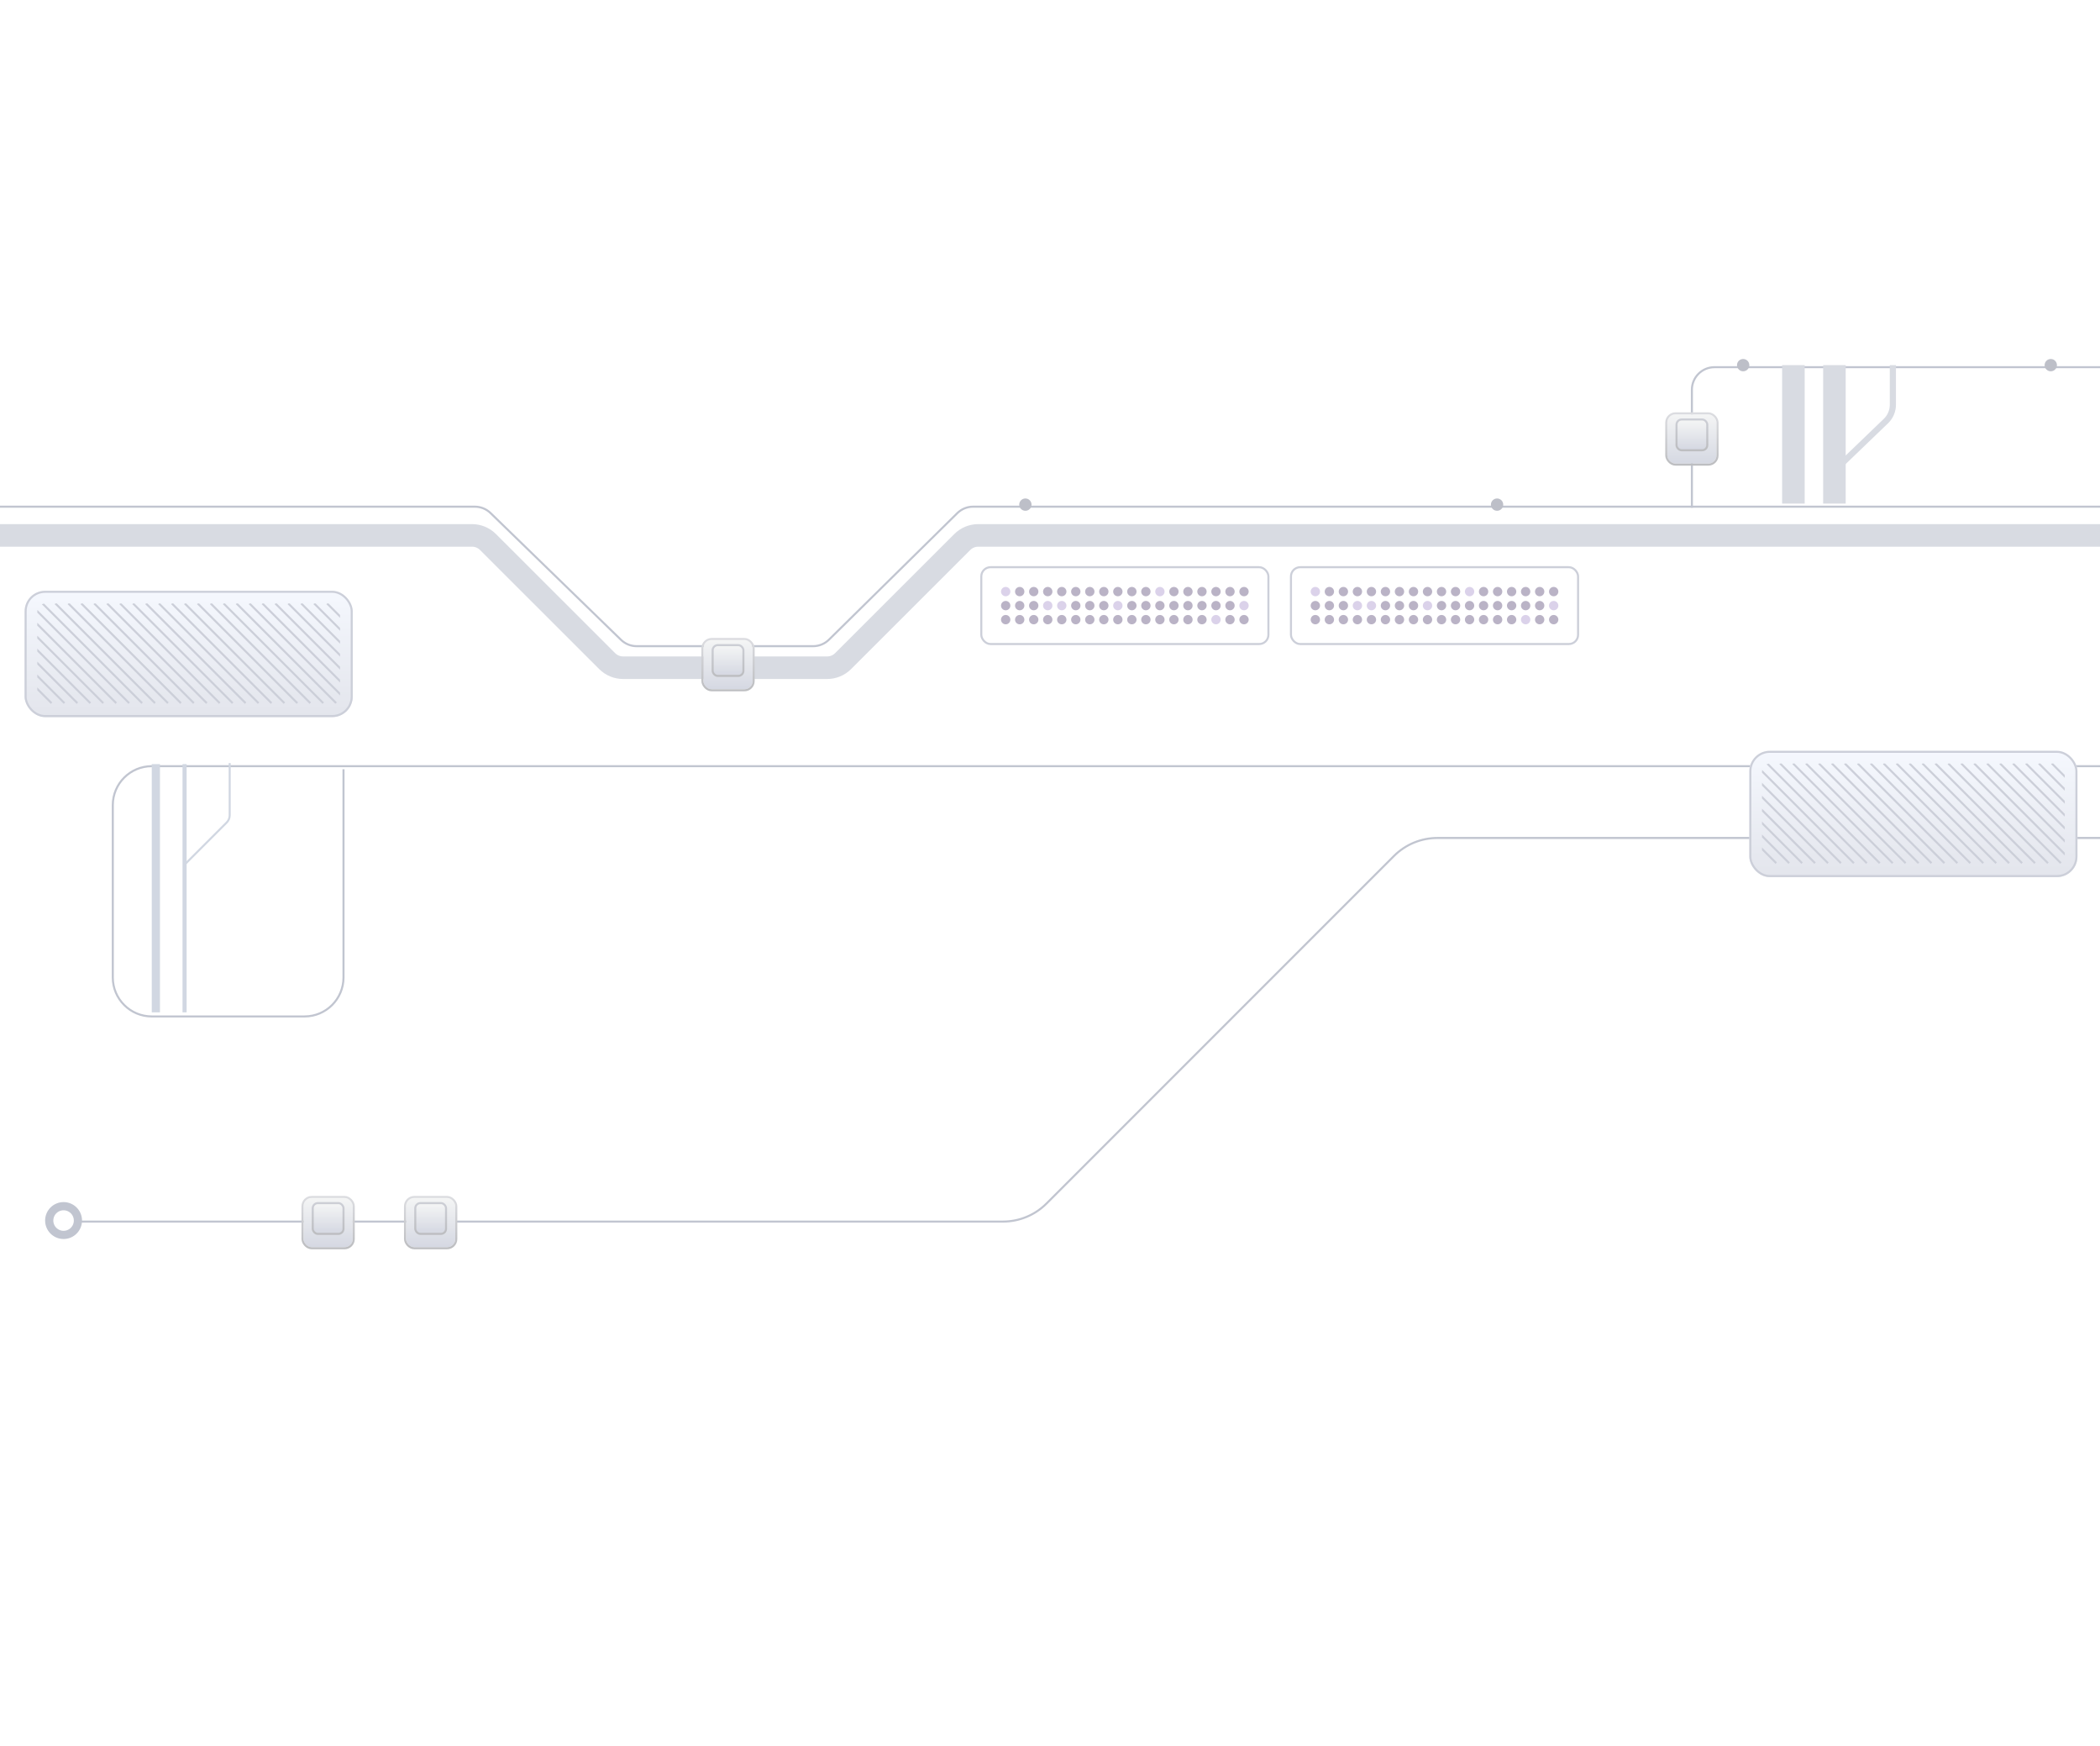 <svg width="1024" height="851" viewBox="0 0 1024 851" fill="none" xmlns="http://www.w3.org/2000/svg">
<circle cx="606.606" cy="302.066" r="2.279" transform="rotate(-180 606.606 302.066)" fill="#BAB3C6"/>
<circle cx="599.77" cy="302.066" r="2.279" transform="rotate(-180 599.77 302.066)" fill="#BAB3C6"/>
<circle cx="592.934" cy="302.066" r="2.279" transform="rotate(-180 592.934 302.066)" fill="#DBD2EA"/>
<circle cx="586.098" cy="302.066" r="2.279" transform="rotate(-180 586.098 302.066)" fill="#BAB3C6"/>
<circle cx="579.261" cy="302.066" r="2.279" transform="rotate(-180 579.261 302.066)" fill="#BAB3C6"/>
<circle cx="572.425" cy="302.066" r="2.279" transform="rotate(-180 572.425 302.066)" fill="#BAB3C6"/>
<circle cx="565.589" cy="302.066" r="2.279" transform="rotate(-180 565.589 302.066)" fill="#BAB3C6"/>
<circle cx="558.754" cy="302.066" r="2.279" transform="rotate(-180 558.754 302.066)" fill="#BAB3C6"/>
<circle cx="551.918" cy="302.066" r="2.279" transform="rotate(-180 551.918 302.066)" fill="#BAB3C6"/>
<circle cx="545.082" cy="302.066" r="2.279" transform="rotate(-180 545.082 302.066)" fill="#BAB3C6"/>
<circle cx="538.246" cy="302.066" r="2.279" transform="rotate(-180 538.246 302.066)" fill="#BAB3C6"/>
<circle cx="531.41" cy="302.066" r="2.279" transform="rotate(-180 531.41 302.066)" fill="#BAB3C6"/>
<circle cx="524.573" cy="302.066" r="2.279" transform="rotate(-180 524.573 302.066)" fill="#BAB3C6"/>
<circle cx="517.737" cy="302.066" r="2.279" transform="rotate(-180 517.737 302.066)" fill="#BAB3C6"/>
<circle cx="510.901" cy="302.066" r="2.279" transform="rotate(-180 510.901 302.066)" fill="#BAB3C6"/>
<circle cx="504.065" cy="302.066" r="2.279" transform="rotate(-180 504.065 302.066)" fill="#BAB3C6"/>
<circle cx="497.229" cy="302.066" r="2.279" transform="rotate(-180 497.229 302.066)" fill="#BAB3C6"/>
<circle cx="490.393" cy="302.066" r="2.279" transform="rotate(-180 490.393 302.066)" fill="#BAB3C6"/>
<circle cx="606.606" cy="295.23" r="2.279" transform="rotate(-180 606.606 295.23)" fill="#DBD2EA"/>
<circle cx="599.77" cy="295.23" r="2.279" transform="rotate(-180 599.77 295.23)" fill="#BAB3C6"/>
<circle cx="592.934" cy="295.23" r="2.279" transform="rotate(-180 592.934 295.23)" fill="#BAB3C6"/>
<circle cx="586.098" cy="295.23" r="2.279" transform="rotate(-180 586.098 295.23)" fill="#BAB3C6"/>
<circle cx="579.261" cy="295.23" r="2.279" transform="rotate(-180 579.261 295.23)" fill="#BAB3C6"/>
<circle cx="572.425" cy="295.23" r="2.279" transform="rotate(-180 572.425 295.23)" fill="#BAB3C6"/>
<circle cx="565.589" cy="295.23" r="2.279" transform="rotate(-180 565.589 295.23)" fill="#BAB3C6"/>
<circle cx="558.754" cy="295.23" r="2.279" transform="rotate(-180 558.754 295.23)" fill="#BAB3C6"/>
<circle cx="551.918" cy="295.23" r="2.279" transform="rotate(-180 551.918 295.23)" fill="#BAB3C6"/>
<circle cx="545.082" cy="295.23" r="2.279" transform="rotate(-180 545.082 295.23)" fill="#DBD2EA"/>
<circle cx="538.246" cy="295.23" r="2.279" transform="rotate(-180 538.246 295.23)" fill="#BAB3C6"/>
<circle cx="531.41" cy="295.23" r="2.279" transform="rotate(-180 531.41 295.23)" fill="#BAB3C6"/>
<circle cx="524.573" cy="295.23" r="2.279" transform="rotate(-180 524.573 295.23)" fill="#BAB3C6"/>
<circle cx="517.737" cy="295.23" r="2.279" transform="rotate(-180 517.737 295.23)" fill="#DBD2EA"/>
<circle cx="510.901" cy="295.23" r="2.279" transform="rotate(-180 510.901 295.23)" fill="#DBD2EA"/>
<circle cx="504.065" cy="295.23" r="2.279" transform="rotate(-180 504.065 295.23)" fill="#BAB3C6"/>
<circle cx="497.229" cy="295.23" r="2.279" transform="rotate(-180 497.229 295.23)" fill="#BAB3C6"/>
<circle cx="490.393" cy="295.23" r="2.279" transform="rotate(-180 490.393 295.23)" fill="#BAB3C6"/>
<circle cx="606.606" cy="288.393" r="2.279" transform="rotate(-180 606.606 288.393)" fill="#BAB3C6"/>
<circle cx="599.77" cy="288.393" r="2.279" transform="rotate(-180 599.77 288.393)" fill="#BAB3C6"/>
<circle cx="592.934" cy="288.393" r="2.279" transform="rotate(-180 592.934 288.393)" fill="#BAB3C6"/>
<circle cx="586.098" cy="288.393" r="2.279" transform="rotate(-180 586.098 288.393)" fill="#BAB3C6"/>
<circle cx="579.261" cy="288.393" r="2.279" transform="rotate(-180 579.261 288.393)" fill="#BAB3C6"/>
<circle cx="572.425" cy="288.393" r="2.279" transform="rotate(-180 572.425 288.393)" fill="#BAB3C6"/>
<circle cx="565.589" cy="288.393" r="2.279" transform="rotate(-180 565.589 288.393)" fill="#DBD2EA"/>
<circle cx="558.754" cy="288.393" r="2.279" transform="rotate(-180 558.754 288.393)" fill="#BAB3C6"/>
<circle cx="551.918" cy="288.393" r="2.279" transform="rotate(-180 551.918 288.393)" fill="#BAB3C6"/>
<circle cx="545.082" cy="288.393" r="2.279" transform="rotate(-180 545.082 288.393)" fill="#BAB3C6"/>
<circle cx="538.246" cy="288.393" r="2.279" transform="rotate(-180 538.246 288.393)" fill="#BAB3C6"/>
<circle cx="531.41" cy="288.393" r="2.279" transform="rotate(-180 531.41 288.393)" fill="#BAB3C6"/>
<circle cx="524.573" cy="288.393" r="2.279" transform="rotate(-180 524.573 288.393)" fill="#BAB3C6"/>
<circle cx="517.737" cy="288.393" r="2.279" transform="rotate(-180 517.737 288.393)" fill="#BAB3C6"/>
<circle cx="510.901" cy="288.393" r="2.279" transform="rotate(-180 510.901 288.393)" fill="#BAB3C6"/>
<circle cx="504.065" cy="288.393" r="2.279" transform="rotate(-180 504.065 288.393)" fill="#BAB3C6"/>
<circle cx="497.229" cy="288.393" r="2.279" transform="rotate(-180 497.229 288.393)" fill="#BAB3C6"/>
<circle cx="490.393" cy="288.393" r="2.279" transform="rotate(-180 490.393 288.393)" fill="#DBD2EA"/>
<rect x="618.5" y="313.959" width="140" height="37.459" rx="4.5" transform="rotate(-180 618.5 313.959)" stroke="#CCCFD9"/>
<circle cx="757.606" cy="302.066" r="2.279" transform="rotate(-180 757.606 302.066)" fill="#BAB3C6"/>
<circle cx="750.77" cy="302.066" r="2.279" transform="rotate(-180 750.77 302.066)" fill="#BAB3C6"/>
<circle cx="743.934" cy="302.066" r="2.279" transform="rotate(-180 743.934 302.066)" fill="#DBD2EA"/>
<circle cx="737.098" cy="302.066" r="2.279" transform="rotate(-180 737.098 302.066)" fill="#BAB3C6"/>
<circle cx="730.261" cy="302.066" r="2.279" transform="rotate(-180 730.261 302.066)" fill="#BAB3C6"/>
<circle cx="723.425" cy="302.066" r="2.279" transform="rotate(-180 723.425 302.066)" fill="#BAB3C6"/>
<circle cx="716.589" cy="302.066" r="2.279" transform="rotate(-180 716.589 302.066)" fill="#BAB3C6"/>
<circle cx="709.754" cy="302.066" r="2.279" transform="rotate(-180 709.754 302.066)" fill="#BAB3C6"/>
<circle cx="702.918" cy="302.066" r="2.279" transform="rotate(-180 702.918 302.066)" fill="#BAB3C6"/>
<circle cx="696.082" cy="302.066" r="2.279" transform="rotate(-180 696.082 302.066)" fill="#BAB3C6"/>
<circle cx="689.246" cy="302.066" r="2.279" transform="rotate(-180 689.246 302.066)" fill="#BAB3C6"/>
<circle cx="682.41" cy="302.066" r="2.279" transform="rotate(-180 682.41 302.066)" fill="#BAB3C6"/>
<circle cx="675.573" cy="302.066" r="2.279" transform="rotate(-180 675.573 302.066)" fill="#BAB3C6"/>
<circle cx="668.737" cy="302.066" r="2.279" transform="rotate(-180 668.737 302.066)" fill="#BAB3C6"/>
<circle cx="661.901" cy="302.066" r="2.279" transform="rotate(-180 661.901 302.066)" fill="#BAB3C6"/>
<circle cx="655.065" cy="302.066" r="2.279" transform="rotate(-180 655.065 302.066)" fill="#BAB3C6"/>
<circle cx="648.229" cy="302.066" r="2.279" transform="rotate(-180 648.229 302.066)" fill="#BAB3C6"/>
<circle cx="641.393" cy="302.066" r="2.279" transform="rotate(-180 641.393 302.066)" fill="#BAB3C6"/>
<circle cx="757.606" cy="295.23" r="2.279" transform="rotate(-180 757.606 295.23)" fill="#DBD2EA"/>
<circle cx="750.77" cy="295.23" r="2.279" transform="rotate(-180 750.77 295.23)" fill="#BAB3C6"/>
<circle cx="743.934" cy="295.23" r="2.279" transform="rotate(-180 743.934 295.23)" fill="#BAB3C6"/>
<circle cx="737.098" cy="295.23" r="2.279" transform="rotate(-180 737.098 295.23)" fill="#BAB3C6"/>
<circle cx="730.261" cy="295.23" r="2.279" transform="rotate(-180 730.261 295.23)" fill="#BAB3C6"/>
<circle cx="723.425" cy="295.23" r="2.279" transform="rotate(-180 723.425 295.23)" fill="#BAB3C6"/>
<circle cx="716.589" cy="295.23" r="2.279" transform="rotate(-180 716.589 295.23)" fill="#BAB3C6"/>
<circle cx="709.754" cy="295.23" r="2.279" transform="rotate(-180 709.754 295.23)" fill="#BAB3C6"/>
<circle cx="702.918" cy="295.23" r="2.279" transform="rotate(-180 702.918 295.23)" fill="#BAB3C6"/>
<circle cx="696.082" cy="295.23" r="2.279" transform="rotate(-180 696.082 295.23)" fill="#DBD2EA"/>
<circle cx="689.246" cy="295.23" r="2.279" transform="rotate(-180 689.246 295.23)" fill="#BAB3C6"/>
<circle cx="682.41" cy="295.23" r="2.279" transform="rotate(-180 682.41 295.23)" fill="#BAB3C6"/>
<circle cx="675.573" cy="295.23" r="2.279" transform="rotate(-180 675.573 295.23)" fill="#BAB3C6"/>
<circle cx="668.737" cy="295.23" r="2.279" transform="rotate(-180 668.737 295.23)" fill="#DBD2EA"/>
<circle cx="661.901" cy="295.23" r="2.279" transform="rotate(-180 661.901 295.23)" fill="#DBD2EA"/>
<circle cx="655.065" cy="295.23" r="2.279" transform="rotate(-180 655.065 295.23)" fill="#BAB3C6"/>
<circle cx="648.229" cy="295.23" r="2.279" transform="rotate(-180 648.229 295.23)" fill="#BAB3C6"/>
<circle cx="641.393" cy="295.23" r="2.279" transform="rotate(-180 641.393 295.23)" fill="#BAB3C6"/>
<circle cx="757.606" cy="288.393" r="2.279" transform="rotate(-180 757.606 288.393)" fill="#BAB3C6"/>
<circle cx="750.77" cy="288.393" r="2.279" transform="rotate(-180 750.77 288.393)" fill="#BAB3C6"/>
<circle cx="743.934" cy="288.393" r="2.279" transform="rotate(-180 743.934 288.393)" fill="#BAB3C6"/>
<circle cx="737.098" cy="288.393" r="2.279" transform="rotate(-180 737.098 288.393)" fill="#BAB3C6"/>
<circle cx="730.261" cy="288.393" r="2.279" transform="rotate(-180 730.261 288.393)" fill="#BAB3C6"/>
<circle cx="723.425" cy="288.393" r="2.279" transform="rotate(-180 723.425 288.393)" fill="#BAB3C6"/>
<circle cx="716.589" cy="288.393" r="2.279" transform="rotate(-180 716.589 288.393)" fill="#DBD2EA"/>
<circle cx="709.754" cy="288.393" r="2.279" transform="rotate(-180 709.754 288.393)" fill="#BAB3C6"/>
<circle cx="702.918" cy="288.393" r="2.279" transform="rotate(-180 702.918 288.393)" fill="#BAB3C6"/>
<circle cx="696.082" cy="288.393" r="2.279" transform="rotate(-180 696.082 288.393)" fill="#BAB3C6"/>
<circle cx="689.246" cy="288.393" r="2.279" transform="rotate(-180 689.246 288.393)" fill="#BAB3C6"/>
<circle cx="682.41" cy="288.393" r="2.279" transform="rotate(-180 682.41 288.393)" fill="#BAB3C6"/>
<circle cx="675.573" cy="288.393" r="2.279" transform="rotate(-180 675.573 288.393)" fill="#BAB3C6"/>
<circle cx="668.737" cy="288.393" r="2.279" transform="rotate(-180 668.737 288.393)" fill="#BAB3C6"/>
<circle cx="661.901" cy="288.393" r="2.279" transform="rotate(-180 661.901 288.393)" fill="#BAB3C6"/>
<circle cx="655.065" cy="288.393" r="2.279" transform="rotate(-180 655.065 288.393)" fill="#BAB3C6"/>
<circle cx="648.229" cy="288.393" r="2.279" transform="rotate(-180 648.229 288.393)" fill="#BAB3C6"/>
<circle cx="641.393" cy="288.393" r="2.279" transform="rotate(-180 641.393 288.393)" fill="#DBD2EA"/>
<rect x="769.5" y="313.959" width="140" height="37.459" rx="4.5" transform="rotate(-180 769.5 313.959)" stroke="#CCCFD9"/>
<g filter="url(#filter0_d_2026_6853)">
<path d="M39 594.5H489.074C497.03 594.5 504.661 591.339 510.287 585.713L679.713 416.287C685.339 410.661 692.97 407.5 700.926 407.5H1055C1060.52 407.5 1065 403.023 1065 397.5V382.5C1065 376.977 1060.52 372.5 1055 372.5H74C63.507 372.5 55 381.007 55 391.5V475.5C55 485.993 63.507 494.5 74 494.5H148.5C158.993 494.5 167.5 485.993 167.5 475.5V374" stroke="#C1C5D0"/>
</g>
<rect x="74" y="372.5" width="4" height="121" fill="#D1D7E2"/>
<rect x="89" y="372.5" width="2" height="121" fill="#D1D7E2"/>
<path d="M90.5 421L110.536 400.964C111.473 400.027 112 398.755 112 397.429V372" stroke="#D1D7E2"/>
<path d="M1038 261H477.008C474.093 261 471.297 262.157 469.234 264.218L411.114 322.282C409.052 324.343 406.255 325.5 403.34 325.5H303.842C300.926 325.5 298.13 324.343 296.067 322.282L237.947 264.218C235.885 262.157 233.088 261 230.173 261H0" stroke="#D8DBE2" stroke-width="11"/>
<g filter="url(#filter1_d_2026_6853)">
<path d="M0 246H231.537C234.399 246 237.148 247.116 239.201 249.11L302.799 310.89C304.852 312.884 307.601 314 310.463 314H396.491C399.38 314 402.154 312.863 404.212 310.835L466.788 249.165C468.846 247.137 471.62 246 474.509 246H1038" stroke="#C1C5D0"/>
</g>
<g filter="url(#filter2_d_2026_6853)">
<path d="M1036.5 178H836C829.925 178 825 182.925 825 189V246.5" stroke="#C1C5D0"/>
</g>
<path d="M874.5 178V245.5" stroke="#D8DBE2" stroke-width="11"/>
<path d="M894.5 178V245.5" stroke="#D8DBE2" stroke-width="11"/>
<path d="M897 227L919.624 205.246C921.781 203.172 923 200.309 923 197.317V178" stroke="#D8DBE2" stroke-width="3"/>
<circle cx="31" cy="595" r="7" stroke="#C1C5D0" stroke-width="4"/>
<g filter="url(#filter3_di_2026_6853)">
<rect x="172" y="340.577" width="160" height="61.577" rx="10" transform="rotate(-180 172 340.577)" fill="url(#paint0_linear_2026_6853)"/>
<g clip-path="url(#clip0_2026_6853)">
<path d="M214.397 333.763L165.817 285.183" stroke="#CCCFD9"/>
<path d="M208.089 333.763L159.508 285.183" stroke="#CCCFD9"/>
<path d="M201.779 333.763L153.199 285.183" stroke="#CCCFD9"/>
<path d="M195.471 333.763L146.89 285.183" stroke="#CCCFD9"/>
<path d="M189.161 333.763L140.581 285.183" stroke="#CCCFD9"/>
<path d="M182.853 333.763L134.272 285.183" stroke="#CCCFD9"/>
<path d="M176.543 333.763L127.963 285.183" stroke="#CCCFD9"/>
<path d="M170.233 333.763L121.653 285.183" stroke="#CCCFD9"/>
<path d="M163.925 333.763L115.344 285.183" stroke="#CCCFD9"/>
<path d="M157.615 333.763L109.035 285.183" stroke="#CCCFD9"/>
<path d="M151.307 333.763L102.726 285.183" stroke="#CCCFD9"/>
<path d="M144.997 333.763L96.417 285.183" stroke="#CCCFD9"/>
<path d="M138.688 333.763L90.108 285.183" stroke="#CCCFD9"/>
<path d="M132.379 333.763L83.799 285.183" stroke="#CCCFD9"/>
<path d="M126.069 333.763L77.489 285.183" stroke="#CCCFD9"/>
<path d="M119.761 333.763L71.18 285.183" stroke="#CCCFD9"/>
<path d="M113.451 333.763L64.871 285.183" stroke="#CCCFD9"/>
<path d="M107.143 333.763L58.562 285.183" stroke="#CCCFD9"/>
<path d="M100.833 333.763L52.253 285.183" stroke="#CCCFD9"/>
<path d="M94.524 333.763L45.944 285.183" stroke="#CCCFD9"/>
<path d="M88.215 333.763L39.634 285.183" stroke="#CCCFD9"/>
<path d="M81.905 333.763L33.325 285.183" stroke="#CCCFD9"/>
<path d="M75.597 333.763L27.016 285.183" stroke="#CCCFD9"/>
<path d="M69.287 333.763L20.707 285.183" stroke="#CCCFD9"/>
<path d="M62.978 333.763L14.398 285.183" stroke="#CCCFD9"/>
<path d="M56.669 333.763L8.088 285.183" stroke="#CCCFD9"/>
<path d="M50.36 333.763L1.78 285.183" stroke="#CCCFD9"/>
<path d="M44.051 333.763L-4.53 285.183" stroke="#CCCFD9"/>
<path d="M37.741 333.763L-10.839 285.183" stroke="#CCCFD9"/>
<path d="M31.433 333.763L-17.148 285.183" stroke="#CCCFD9"/>
<path d="M25.123 333.763L-23.457 285.183" stroke="#CCCFD9"/>
<path d="M18.814 333.763L-29.766 285.183" stroke="#CCCFD9"/>
</g>
<rect x="171.5" y="340.077" width="159" height="60.577" rx="9.5" transform="rotate(-180 171.5 340.077)" stroke="#CCCFD9"/>
</g>
<g filter="url(#filter4_di_2026_6853)">
<rect x="1013" y="418.577" width="160" height="61.577" rx="10" transform="rotate(-180 1013 418.577)" fill="url(#paint1_linear_2026_6853)"/>
<g clip-path="url(#clip1_2026_6853)">
<path d="M1055.4 411.763L1006.82 363.183" stroke="#CCCFD9"/>
<path d="M1049.09 411.763L1000.51 363.183" stroke="#CCCFD9"/>
<path d="M1042.78 411.763L994.199 363.183" stroke="#CCCFD9"/>
<path d="M1036.47 411.763L987.89 363.183" stroke="#CCCFD9"/>
<path d="M1030.16 411.763L981.581 363.183" stroke="#CCCFD9"/>
<path d="M1023.85 411.763L975.272 363.183" stroke="#CCCFD9"/>
<path d="M1017.54 411.763L968.963 363.183" stroke="#CCCFD9"/>
<path d="M1011.23 411.763L962.653 363.183" stroke="#CCCFD9"/>
<path d="M1004.92 411.763L956.344 363.183" stroke="#CCCFD9"/>
<path d="M998.615 411.763L950.035 363.183" stroke="#CCCFD9"/>
<path d="M992.307 411.763L943.726 363.183" stroke="#CCCFD9"/>
<path d="M985.997 411.763L937.417 363.183" stroke="#CCCFD9"/>
<path d="M979.688 411.763L931.108 363.183" stroke="#CCCFD9"/>
<path d="M973.379 411.763L924.798 363.183" stroke="#CCCFD9"/>
<path d="M967.069 411.763L918.489 363.183" stroke="#CCCFD9"/>
<path d="M960.761 411.763L912.18 363.183" stroke="#CCCFD9"/>
<path d="M954.451 411.763L905.871 363.183" stroke="#CCCFD9"/>
<path d="M948.143 411.763L899.562 363.183" stroke="#CCCFD9"/>
<path d="M941.833 411.763L893.253 363.183" stroke="#CCCFD9"/>
<path d="M935.524 411.763L886.944 363.183" stroke="#CCCFD9"/>
<path d="M929.215 411.763L880.634 363.183" stroke="#CCCFD9"/>
<path d="M922.905 411.763L874.325 363.183" stroke="#CCCFD9"/>
<path d="M916.597 411.763L868.016 363.183" stroke="#CCCFD9"/>
<path d="M910.287 411.763L861.707 363.183" stroke="#CCCFD9"/>
<path d="M903.979 411.763L855.398 363.183" stroke="#CCCFD9"/>
<path d="M897.669 411.763L849.089 363.183" stroke="#CCCFD9"/>
<path d="M891.36 411.763L842.78 363.183" stroke="#CCCFD9"/>
<path d="M885.051 411.763L836.47 363.183" stroke="#CCCFD9"/>
<path d="M878.741 411.763L830.161 363.183" stroke="#CCCFD9"/>
<path d="M872.433 411.763L823.852 363.183" stroke="#CCCFD9"/>
<path d="M866.123 411.763L817.543 363.183" stroke="#CCCFD9"/>
<path d="M859.814 411.763L811.234 363.183" stroke="#CCCFD9"/>
</g>
<rect x="1012.5" y="418.077" width="159" height="60.577" rx="9.5" transform="rotate(-180 1012.5 418.077)" stroke="#CCCFD9"/>
</g>
<g filter="url(#filter5_d_2026_6853)">
<rect x="343" y="310" width="24" height="24" rx="4" fill="url(#paint2_linear_2026_6853)"/>
<rect x="342.5" y="309.5" width="25" height="25" rx="4.5" stroke="url(#paint3_linear_2026_6853)"/>
</g>
<rect x="347.5" y="314.5" width="15" height="15" rx="2.5" fill="url(#paint4_linear_2026_6853)" stroke="url(#paint5_linear_2026_6853)"/>
<g filter="url(#filter6_d_2026_6853)">
<rect x="148" y="582" width="24" height="24" rx="4" fill="url(#paint6_linear_2026_6853)"/>
<rect x="147.5" y="581.5" width="25" height="25" rx="4.5" stroke="url(#paint7_linear_2026_6853)"/>
</g>
<rect x="152.5" y="586.5" width="15" height="15" rx="2.5" fill="url(#paint8_linear_2026_6853)" stroke="url(#paint9_linear_2026_6853)"/>
<g filter="url(#filter7_d_2026_6853)">
<rect x="198" y="582" width="24" height="24" rx="4" fill="url(#paint10_linear_2026_6853)"/>
<rect x="197.5" y="581.5" width="25" height="25" rx="4.5" stroke="url(#paint11_linear_2026_6853)"/>
</g>
<rect x="202.5" y="586.5" width="15" height="15" rx="2.5" fill="url(#paint12_linear_2026_6853)" stroke="url(#paint13_linear_2026_6853)"/>
<g filter="url(#filter8_d_2026_6853)">
<rect x="813" y="200" width="24" height="24" rx="4" fill="url(#paint14_linear_2026_6853)"/>
<rect x="812.5" y="199.5" width="25" height="25" rx="4.5" stroke="url(#paint15_linear_2026_6853)"/>
</g>
<rect x="817.5" y="204.5" width="15" height="15" rx="2.5" fill="url(#paint16_linear_2026_6853)" stroke="url(#paint17_linear_2026_6853)"/>
<circle cx="1000" cy="178" r="3" fill="#BDBFC8"/>
<circle cx="850" cy="178" r="3" fill="#BDBFC8"/>
<circle cx="730" cy="246" r="3" fill="#BDBFC8"/>
<circle cx="500" cy="246" r="3" fill="#BDBFC8"/>
<defs>
<filter id="filter0_d_2026_6853" x="39" y="372" width="1026.5" height="224" filterUnits="userSpaceOnUse" color-interpolation-filters="sRGB">
<feFlood flood-opacity="0" result="BackgroundImageFix"/>
<feColorMatrix in="SourceAlpha" type="matrix" values="0 0 0 0 0 0 0 0 0 0 0 0 0 0 0 0 0 0 127 0" result="hardAlpha"/>
<feOffset dy="1"/>
<feComposite in2="hardAlpha" operator="out"/>
<feColorMatrix type="matrix" values="0 0 0 0 1 0 0 0 0 1 0 0 0 0 1 0 0 0 1 0"/>
<feBlend mode="normal" in2="BackgroundImageFix" result="effect1_dropShadow_2026_6853"/>
<feBlend mode="normal" in="SourceGraphic" in2="effect1_dropShadow_2026_6853" result="shape"/>
</filter>
<filter id="filter1_d_2026_6853" x="0" y="245.5" width="1038" height="70" filterUnits="userSpaceOnUse" color-interpolation-filters="sRGB">
<feFlood flood-opacity="0" result="BackgroundImageFix"/>
<feColorMatrix in="SourceAlpha" type="matrix" values="0 0 0 0 0 0 0 0 0 0 0 0 0 0 0 0 0 0 127 0" result="hardAlpha"/>
<feOffset dy="1"/>
<feComposite in2="hardAlpha" operator="out"/>
<feColorMatrix type="matrix" values="0 0 0 0 1 0 0 0 0 1 0 0 0 0 1 0 0 0 1 0"/>
<feBlend mode="normal" in2="BackgroundImageFix" result="effect1_dropShadow_2026_6853"/>
<feBlend mode="normal" in="SourceGraphic" in2="effect1_dropShadow_2026_6853" result="shape"/>
</filter>
<filter id="filter2_d_2026_6853" x="824.5" y="177.5" width="212" height="70" filterUnits="userSpaceOnUse" color-interpolation-filters="sRGB">
<feFlood flood-opacity="0" result="BackgroundImageFix"/>
<feColorMatrix in="SourceAlpha" type="matrix" values="0 0 0 0 0 0 0 0 0 0 0 0 0 0 0 0 0 0 127 0" result="hardAlpha"/>
<feOffset dy="1"/>
<feComposite in2="hardAlpha" operator="out"/>
<feColorMatrix type="matrix" values="0 0 0 0 1 0 0 0 0 1 0 0 0 0 1 0 0 0 1 0"/>
<feBlend mode="normal" in2="BackgroundImageFix" result="effect1_dropShadow_2026_6853"/>
<feBlend mode="normal" in="SourceGraphic" in2="effect1_dropShadow_2026_6853" result="shape"/>
</filter>
<filter id="filter3_di_2026_6853" x="5" y="279" width="174" height="75.577" filterUnits="userSpaceOnUse" color-interpolation-filters="sRGB">
<feFlood flood-opacity="0" result="BackgroundImageFix"/>
<feColorMatrix in="SourceAlpha" type="matrix" values="0 0 0 0 0 0 0 0 0 0 0 0 0 0 0 0 0 0 127 0" result="hardAlpha"/>
<feOffset dy="7"/>
<feGaussianBlur stdDeviation="3.5"/>
<feComposite in2="hardAlpha" operator="out"/>
<feColorMatrix type="matrix" values="0 0 0 0 0 0 0 0 0 0 0 0 0 0 0 0 0 0 0.04 0"/>
<feBlend mode="normal" in2="BackgroundImageFix" result="effect1_dropShadow_2026_6853"/>
<feBlend mode="normal" in="SourceGraphic" in2="effect1_dropShadow_2026_6853" result="shape"/>
<feColorMatrix in="SourceAlpha" type="matrix" values="0 0 0 0 0 0 0 0 0 0 0 0 0 0 0 0 0 0 127 0" result="hardAlpha"/>
<feOffset dy="2"/>
<feGaussianBlur stdDeviation="1.5"/>
<feComposite in2="hardAlpha" operator="arithmetic" k2="-1" k3="1"/>
<feColorMatrix type="matrix" values="0 0 0 0 1 0 0 0 0 1 0 0 0 0 1 0 0 0 1 0"/>
<feBlend mode="normal" in2="shape" result="effect2_innerShadow_2026_6853"/>
</filter>
<filter id="filter4_di_2026_6853" x="846" y="357" width="174" height="75.577" filterUnits="userSpaceOnUse" color-interpolation-filters="sRGB">
<feFlood flood-opacity="0" result="BackgroundImageFix"/>
<feColorMatrix in="SourceAlpha" type="matrix" values="0 0 0 0 0 0 0 0 0 0 0 0 0 0 0 0 0 0 127 0" result="hardAlpha"/>
<feOffset dy="7"/>
<feGaussianBlur stdDeviation="3.5"/>
<feComposite in2="hardAlpha" operator="out"/>
<feColorMatrix type="matrix" values="0 0 0 0 0 0 0 0 0 0 0 0 0 0 0 0 0 0 0.04 0"/>
<feBlend mode="normal" in2="BackgroundImageFix" result="effect1_dropShadow_2026_6853"/>
<feBlend mode="normal" in="SourceGraphic" in2="effect1_dropShadow_2026_6853" result="shape"/>
<feColorMatrix in="SourceAlpha" type="matrix" values="0 0 0 0 0 0 0 0 0 0 0 0 0 0 0 0 0 0 127 0" result="hardAlpha"/>
<feOffset dy="2"/>
<feGaussianBlur stdDeviation="1.5"/>
<feComposite in2="hardAlpha" operator="arithmetic" k2="-1" k3="1"/>
<feColorMatrix type="matrix" values="0 0 0 0 1 0 0 0 0 1 0 0 0 0 1 0 0 0 1 0"/>
<feBlend mode="normal" in2="shape" result="effect2_innerShadow_2026_6853"/>
</filter>
<filter id="filter5_d_2026_6853" x="336" y="305" width="38" height="38" filterUnits="userSpaceOnUse" color-interpolation-filters="sRGB">
<feFlood flood-opacity="0" result="BackgroundImageFix"/>
<feColorMatrix in="SourceAlpha" type="matrix" values="0 0 0 0 0 0 0 0 0 0 0 0 0 0 0 0 0 0 127 0" result="hardAlpha"/>
<feOffset dy="2"/>
<feGaussianBlur stdDeviation="3"/>
<feComposite in2="hardAlpha" operator="out"/>
<feColorMatrix type="matrix" values="0 0 0 0 0 0 0 0 0 0 0 0 0 0 0 0 0 0 0.13 0"/>
<feBlend mode="normal" in2="BackgroundImageFix" result="effect1_dropShadow_2026_6853"/>
<feBlend mode="normal" in="SourceGraphic" in2="effect1_dropShadow_2026_6853" result="shape"/>
</filter>
<filter id="filter6_d_2026_6853" x="141" y="577" width="38" height="38" filterUnits="userSpaceOnUse" color-interpolation-filters="sRGB">
<feFlood flood-opacity="0" result="BackgroundImageFix"/>
<feColorMatrix in="SourceAlpha" type="matrix" values="0 0 0 0 0 0 0 0 0 0 0 0 0 0 0 0 0 0 127 0" result="hardAlpha"/>
<feOffset dy="2"/>
<feGaussianBlur stdDeviation="3"/>
<feComposite in2="hardAlpha" operator="out"/>
<feColorMatrix type="matrix" values="0 0 0 0 0 0 0 0 0 0 0 0 0 0 0 0 0 0 0.13 0"/>
<feBlend mode="normal" in2="BackgroundImageFix" result="effect1_dropShadow_2026_6853"/>
<feBlend mode="normal" in="SourceGraphic" in2="effect1_dropShadow_2026_6853" result="shape"/>
</filter>
<filter id="filter7_d_2026_6853" x="191" y="577" width="38" height="38" filterUnits="userSpaceOnUse" color-interpolation-filters="sRGB">
<feFlood flood-opacity="0" result="BackgroundImageFix"/>
<feColorMatrix in="SourceAlpha" type="matrix" values="0 0 0 0 0 0 0 0 0 0 0 0 0 0 0 0 0 0 127 0" result="hardAlpha"/>
<feOffset dy="2"/>
<feGaussianBlur stdDeviation="3"/>
<feComposite in2="hardAlpha" operator="out"/>
<feColorMatrix type="matrix" values="0 0 0 0 0 0 0 0 0 0 0 0 0 0 0 0 0 0 0.13 0"/>
<feBlend mode="normal" in2="BackgroundImageFix" result="effect1_dropShadow_2026_6853"/>
<feBlend mode="normal" in="SourceGraphic" in2="effect1_dropShadow_2026_6853" result="shape"/>
</filter>
<filter id="filter8_d_2026_6853" x="806" y="195" width="38" height="38" filterUnits="userSpaceOnUse" color-interpolation-filters="sRGB">
<feFlood flood-opacity="0" result="BackgroundImageFix"/>
<feColorMatrix in="SourceAlpha" type="matrix" values="0 0 0 0 0 0 0 0 0 0 0 0 0 0 0 0 0 0 127 0" result="hardAlpha"/>
<feOffset dy="2"/>
<feGaussianBlur stdDeviation="3"/>
<feComposite in2="hardAlpha" operator="out"/>
<feColorMatrix type="matrix" values="0 0 0 0 0 0 0 0 0 0 0 0 0 0 0 0 0 0 0.13 0"/>
<feBlend mode="normal" in2="BackgroundImageFix" result="effect1_dropShadow_2026_6853"/>
<feBlend mode="normal" in="SourceGraphic" in2="effect1_dropShadow_2026_6853" result="shape"/>
</filter>
<linearGradient id="paint0_linear_2026_6853" x1="252" y1="340.577" x2="252" y2="402.154" gradientUnits="userSpaceOnUse">
<stop stop-color="#E3E5EC"/>
<stop offset="1" stop-color="#F5F8FE"/>
</linearGradient>
<linearGradient id="paint1_linear_2026_6853" x1="1093" y1="418.577" x2="1093" y2="480.154" gradientUnits="userSpaceOnUse">
<stop stop-color="#E3E5EC"/>
<stop offset="1" stop-color="#F5F8FE"/>
</linearGradient>
<linearGradient id="paint2_linear_2026_6853" x1="355" y1="310" x2="355" y2="334" gradientUnits="userSpaceOnUse">
<stop stop-color="#F4F5F5"/>
<stop offset="1" stop-color="#D5D8E2"/>
</linearGradient>
<linearGradient id="paint3_linear_2026_6853" x1="355" y1="310" x2="355" y2="334" gradientUnits="userSpaceOnUse">
<stop stop-color="#DBDCE0"/>
<stop offset="1" stop-color="#BDBEC1"/>
</linearGradient>
<linearGradient id="paint4_linear_2026_6853" x1="355" y1="315" x2="355" y2="329" gradientUnits="userSpaceOnUse">
<stop stop-color="#F4F5F5"/>
<stop offset="1" stop-color="#D5D8E2"/>
</linearGradient>
<linearGradient id="paint5_linear_2026_6853" x1="355" y1="315" x2="355" y2="329" gradientUnits="userSpaceOnUse">
<stop stop-color="#CCCED5"/>
<stop offset="1" stop-color="#BDBEC1"/>
</linearGradient>
<linearGradient id="paint6_linear_2026_6853" x1="160" y1="582" x2="160" y2="606" gradientUnits="userSpaceOnUse">
<stop stop-color="#F4F5F5"/>
<stop offset="1" stop-color="#D5D8E2"/>
</linearGradient>
<linearGradient id="paint7_linear_2026_6853" x1="160" y1="582" x2="160" y2="606" gradientUnits="userSpaceOnUse">
<stop stop-color="#DBDCE0"/>
<stop offset="1" stop-color="#BDBEC1"/>
</linearGradient>
<linearGradient id="paint8_linear_2026_6853" x1="160" y1="587" x2="160" y2="601" gradientUnits="userSpaceOnUse">
<stop stop-color="#F4F5F5"/>
<stop offset="1" stop-color="#D5D8E2"/>
</linearGradient>
<linearGradient id="paint9_linear_2026_6853" x1="160" y1="587" x2="160" y2="601" gradientUnits="userSpaceOnUse">
<stop stop-color="#CCCED5"/>
<stop offset="1" stop-color="#BDBEC1"/>
</linearGradient>
<linearGradient id="paint10_linear_2026_6853" x1="210" y1="582" x2="210" y2="606" gradientUnits="userSpaceOnUse">
<stop stop-color="#F4F5F5"/>
<stop offset="1" stop-color="#D5D8E2"/>
</linearGradient>
<linearGradient id="paint11_linear_2026_6853" x1="210" y1="582" x2="210" y2="606" gradientUnits="userSpaceOnUse">
<stop stop-color="#DBDCE0"/>
<stop offset="1" stop-color="#BDBEC1"/>
</linearGradient>
<linearGradient id="paint12_linear_2026_6853" x1="210" y1="587" x2="210" y2="601" gradientUnits="userSpaceOnUse">
<stop stop-color="#F4F5F5"/>
<stop offset="1" stop-color="#D5D8E2"/>
</linearGradient>
<linearGradient id="paint13_linear_2026_6853" x1="210" y1="587" x2="210" y2="601" gradientUnits="userSpaceOnUse">
<stop stop-color="#CCCED5"/>
<stop offset="1" stop-color="#BDBEC1"/>
</linearGradient>
<linearGradient id="paint14_linear_2026_6853" x1="825" y1="200" x2="825" y2="224" gradientUnits="userSpaceOnUse">
<stop stop-color="#F4F5F5"/>
<stop offset="1" stop-color="#D5D8E2"/>
</linearGradient>
<linearGradient id="paint15_linear_2026_6853" x1="825" y1="200" x2="825" y2="224" gradientUnits="userSpaceOnUse">
<stop stop-color="#DBDCE0"/>
<stop offset="1" stop-color="#BDBEC1"/>
</linearGradient>
<linearGradient id="paint16_linear_2026_6853" x1="825" y1="205" x2="825" y2="219" gradientUnits="userSpaceOnUse">
<stop stop-color="#F4F5F5"/>
<stop offset="1" stop-color="#D5D8E2"/>
</linearGradient>
<linearGradient id="paint17_linear_2026_6853" x1="825" y1="205" x2="825" y2="219" gradientUnits="userSpaceOnUse">
<stop stop-color="#CCCED5"/>
<stop offset="1" stop-color="#BDBEC1"/>
</linearGradient>
<clipPath id="clip0_2026_6853">
<rect x="165.817" y="334.394" width="147.634" height="49.211" rx="4" transform="rotate(-180 165.817 334.394)" fill="white"/>
</clipPath>
<clipPath id="clip1_2026_6853">
<rect x="1006.82" y="412.394" width="147.634" height="49.211" rx="4" transform="rotate(-180 1006.82 412.394)" fill="white"/>
</clipPath>
</defs>
</svg>
